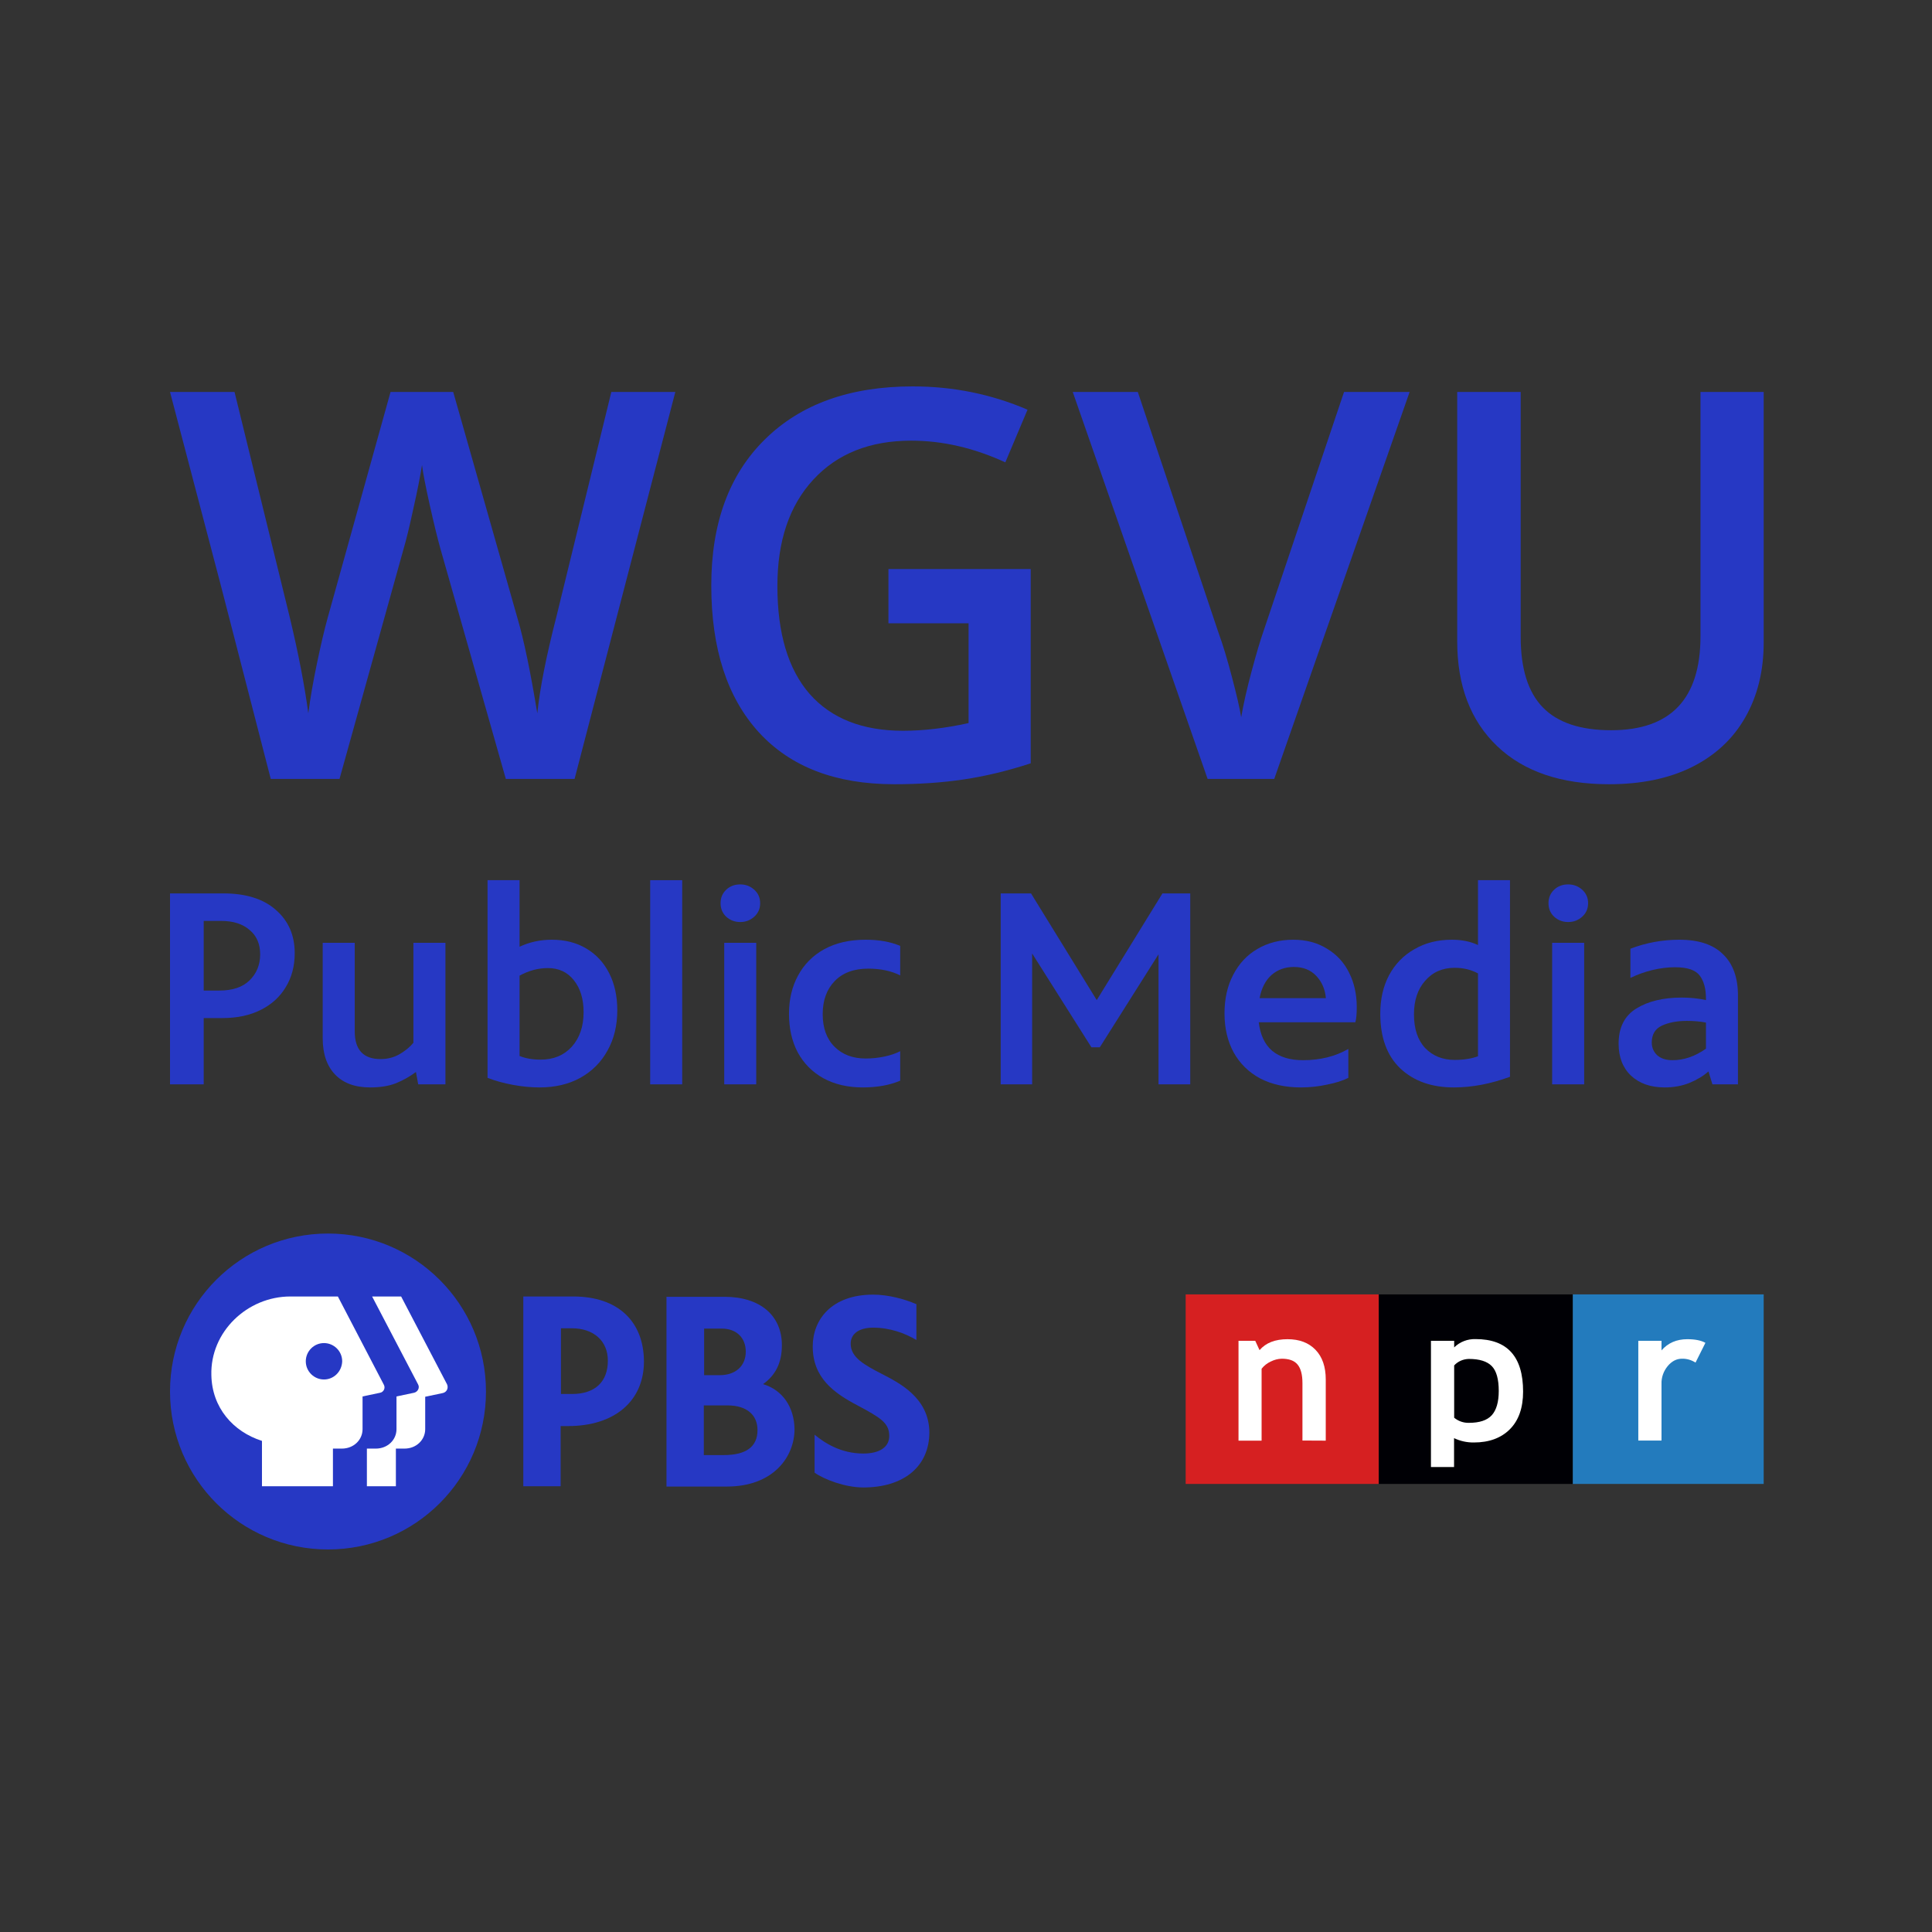 <?xml version="1.0" encoding="UTF-8"?>
<svg xmlns="http://www.w3.org/2000/svg" width="120" height="120" viewBox="0 0 120 120" fill="none">
  <rect x="0" y="0" width="120" height="120" fill="#333333" stroke="none"/>
  <path d="M35.688 48.381H31.418L27.345 34.045C27.17 33.42 26.951 32.522 26.688 31.349C26.425 30.165 26.267 29.343 26.212 28.883C26.102 29.584 25.922 30.494 25.67 31.612C25.429 32.73 25.226 33.563 25.062 34.111L21.088 48.381H16.817L13.713 36.347L10.56 24.345H14.567L18 38.352C18.537 40.599 18.92 42.583 19.15 44.304C19.27 43.372 19.451 42.331 19.692 41.18C19.933 40.029 20.151 39.098 20.349 38.385L24.257 24.345H28.15L32.157 38.451C32.54 39.755 32.946 41.706 33.373 44.304C33.537 42.737 33.931 40.742 34.555 38.32L37.971 24.345H41.946L35.688 48.381Z" fill="#2638C4"></path>
  <path d="M55.183 35.344H64.019V47.411C62.574 47.883 61.183 48.217 59.847 48.414C58.523 48.611 57.088 48.71 55.544 48.71C51.909 48.71 49.106 47.636 47.136 45.488C45.165 43.328 44.179 40.287 44.179 36.363C44.179 32.494 45.291 29.469 47.513 27.288C49.736 25.096 52.796 24 56.694 24C59.202 24 61.578 24.482 63.822 25.447L62.443 28.718C60.493 27.82 58.545 27.37 56.596 27.37C54.033 27.37 52.008 28.176 50.519 29.787C49.03 31.398 48.285 33.601 48.285 36.396C48.285 39.334 48.953 41.569 50.289 43.104C51.636 44.627 53.568 45.389 56.087 45.389C57.357 45.389 58.714 45.23 60.16 44.912V38.714H55.183V35.344Z" fill="#2638C4"></path>
  <path d="M83.481 24.345H87.554L79.145 48.381H75.007L66.63 24.345H70.671L75.68 39.29C75.943 40.002 76.222 40.923 76.518 42.052C76.813 43.17 77.005 44.003 77.092 44.551C77.235 43.718 77.454 42.753 77.749 41.657C78.045 40.561 78.286 39.75 78.472 39.224L83.481 24.345Z" fill="#2638C4"></path>
  <path d="M109.546 24.345V39.898C109.546 41.673 109.162 43.23 108.396 44.567C107.64 45.893 106.54 46.918 105.095 47.641C103.66 48.354 101.941 48.71 99.938 48.71C96.96 48.71 94.644 47.921 92.99 46.343C91.337 44.764 90.51 42.594 90.51 39.832V24.345H94.452V39.553C94.452 41.536 94.912 43 95.832 43.942C96.751 44.885 98.164 45.356 100.069 45.356C103.77 45.356 105.62 43.411 105.62 39.52V24.345H109.546Z" fill="#2638C4"></path>
  <path d="M13.857 55.49C15.275 55.49 16.368 55.833 17.136 56.519C17.915 57.193 18.305 58.089 18.305 59.205C18.305 60.007 18.118 60.711 17.746 61.316C17.386 61.92 16.868 62.391 16.194 62.728C15.52 63.066 14.729 63.234 13.822 63.234H12.653V67.35H10.56V55.49H13.857ZM13.63 61.525C14.444 61.525 15.066 61.316 15.496 60.897C15.938 60.467 16.159 59.926 16.159 59.275C16.159 58.623 15.938 58.118 15.496 57.757C15.066 57.385 14.479 57.199 13.735 57.199H12.653V61.525H13.63Z" fill="#2638C4"></path>
  <path d="M27.667 58.56V67.35H25.975L25.835 66.583C25.463 66.862 25.05 67.095 24.597 67.281C24.155 67.455 23.62 67.542 22.992 67.542C22.05 67.542 21.324 67.275 20.812 66.74C20.3 66.205 20.044 65.455 20.044 64.49V58.56H22.033V64.054C22.033 65.205 22.568 65.781 23.638 65.781C24.068 65.781 24.457 65.682 24.806 65.484C25.167 65.275 25.457 65.037 25.678 64.769V58.56H27.667Z" fill="#2638C4"></path>
  <path d="M34.277 58.368C35.091 58.368 35.8 58.548 36.405 58.908C37.022 59.269 37.498 59.781 37.835 60.443C38.173 61.106 38.341 61.874 38.341 62.746C38.341 63.699 38.138 64.537 37.731 65.257C37.335 65.978 36.772 66.542 36.039 66.949C35.318 67.345 34.475 67.542 33.51 67.542C32.986 67.542 32.44 67.49 31.87 67.385C31.3 67.281 30.771 67.135 30.283 66.949V54.67H32.271V58.804C32.888 58.513 33.556 58.368 34.277 58.368ZM33.58 65.816C34.382 65.816 35.027 65.548 35.516 65.013C36.004 64.467 36.248 63.752 36.248 62.868C36.248 62.042 36.045 61.379 35.638 60.879C35.242 60.379 34.707 60.129 34.033 60.129C33.428 60.129 32.841 60.286 32.271 60.6V65.589C32.643 65.74 33.08 65.816 33.58 65.816Z" fill="#2638C4"></path>
  <path d="M40.384 54.67H42.372V67.35H40.384V54.67Z" fill="#2638C4"></path>
  <path d="M45.977 57.269C45.64 57.269 45.349 57.158 45.105 56.937C44.872 56.717 44.756 56.437 44.756 56.1C44.756 55.763 44.872 55.484 45.105 55.263C45.337 55.042 45.628 54.932 45.977 54.932C46.314 54.932 46.605 55.042 46.849 55.263C47.093 55.484 47.215 55.763 47.215 56.1C47.215 56.437 47.093 56.717 46.849 56.937C46.605 57.158 46.314 57.269 45.977 57.269ZM44.983 58.56H46.971V67.35H44.983V58.56Z" fill="#2638C4"></path>
  <path d="M53.594 67.542C52.652 67.542 51.832 67.35 51.134 66.967C50.448 66.583 49.919 66.048 49.547 65.362C49.187 64.676 49.006 63.88 49.006 62.972C49.006 62.077 49.192 61.286 49.565 60.6C49.937 59.903 50.477 59.356 51.187 58.961C51.908 58.565 52.768 58.368 53.768 58.368C54.594 58.368 55.309 58.496 55.913 58.751V60.583C55.355 60.304 54.693 60.164 53.925 60.164C53.03 60.164 52.332 60.426 51.832 60.949C51.344 61.461 51.099 62.141 51.099 62.99C51.099 63.85 51.344 64.525 51.832 65.013C52.32 65.502 52.966 65.746 53.768 65.746C54.163 65.746 54.553 65.705 54.937 65.624C55.321 65.542 55.646 65.432 55.913 65.292V67.124C55.251 67.403 54.477 67.542 53.594 67.542Z" fill="#2638C4"></path>
  <path d="M73.928 55.49V67.35H71.957V59.275L68.312 65.048H67.789L64.108 59.222V67.35H62.155V55.49H64.038L68.12 62.118L72.202 55.49H73.928Z" fill="#2638C4"></path>
  <path d="M84.271 62.554C84.271 62.972 84.242 63.286 84.184 63.496H78.184C78.37 65.066 79.288 65.85 80.939 65.85C81.998 65.85 82.934 65.618 83.748 65.153V66.949C83.399 67.124 82.957 67.263 82.422 67.368C81.899 67.484 81.358 67.542 80.8 67.542C79.835 67.542 78.992 67.356 78.271 66.984C77.561 66.6 77.015 66.066 76.631 65.379C76.248 64.682 76.056 63.868 76.056 62.938C76.056 62.031 76.236 61.234 76.596 60.548C76.957 59.85 77.457 59.315 78.096 58.943C78.748 58.56 79.492 58.368 80.329 58.368C81.131 58.368 81.829 58.554 82.422 58.926C83.027 59.286 83.486 59.786 83.8 60.426C84.114 61.054 84.271 61.763 84.271 62.554ZM80.364 60.06C79.817 60.06 79.352 60.228 78.969 60.565C78.596 60.903 78.352 61.379 78.236 61.996H82.352C82.306 61.449 82.108 60.99 81.759 60.618C81.41 60.246 80.945 60.06 80.364 60.06Z" fill="#2638C4"></path>
  <path d="M93.789 54.67V66.88C92.591 67.322 91.429 67.542 90.301 67.542C88.917 67.542 87.806 67.147 86.969 66.356C86.144 65.566 85.731 64.432 85.731 62.955C85.731 62.06 85.911 61.269 86.271 60.583C86.644 59.885 87.167 59.344 87.841 58.961C88.516 58.565 89.295 58.368 90.178 58.368C90.795 58.368 91.335 58.478 91.801 58.699V54.67H93.789ZM90.353 65.833C90.911 65.833 91.394 65.757 91.801 65.606V60.461C91.37 60.228 90.888 60.112 90.353 60.112C89.597 60.112 88.987 60.379 88.522 60.914C88.056 61.438 87.824 62.135 87.824 63.007C87.824 63.903 88.056 64.6 88.522 65.1C88.998 65.589 89.609 65.833 90.353 65.833Z" fill="#2638C4"></path>
  <path d="M97.401 57.269C97.064 57.269 96.773 57.158 96.529 56.937C96.297 56.717 96.18 56.437 96.18 56.1C96.18 55.763 96.297 55.484 96.529 55.263C96.762 55.042 97.053 54.932 97.401 54.932C97.739 54.932 98.029 55.042 98.274 55.263C98.518 55.484 98.64 55.763 98.64 56.1C98.64 56.437 98.518 56.717 98.274 56.937C98.029 57.158 97.739 57.269 97.401 57.269ZM96.407 58.56H98.396V67.35H96.407V58.56Z" fill="#2638C4"></path>
  <path d="M104.303 58.368C105.512 58.368 106.419 58.67 107.024 59.275C107.64 59.868 107.948 60.722 107.948 61.839V67.35H106.361L106.117 66.548C105.803 66.827 105.408 67.066 104.931 67.263C104.466 67.449 103.954 67.542 103.396 67.542C102.524 67.542 101.826 67.298 101.303 66.81C100.791 66.321 100.535 65.659 100.535 64.821C100.535 63.821 100.902 63.095 101.634 62.641C102.367 62.188 103.309 61.961 104.46 61.961C104.995 61.961 105.495 62.013 105.96 62.118V62.031C105.96 61.414 105.832 60.938 105.576 60.6C105.32 60.252 104.809 60.077 104.041 60.077C103.588 60.077 103.117 60.135 102.628 60.252C102.152 60.368 101.698 60.531 101.268 60.74V58.926C102.245 58.554 103.256 58.368 104.303 58.368ZM102.594 64.752C102.594 65.066 102.704 65.327 102.925 65.537C103.158 65.746 103.477 65.85 103.884 65.85C104.594 65.85 105.285 65.612 105.96 65.135V63.513C105.599 63.443 105.204 63.409 104.774 63.409C104.169 63.409 103.652 63.507 103.221 63.705C102.803 63.903 102.594 64.252 102.594 64.752Z" fill="#2638C4"></path>
  <path d="M30.185 86.428C30.185 91.852 25.796 96.24 20.372 96.24C14.949 96.24 10.56 91.852 10.56 86.428C10.56 81.005 14.949 76.617 20.372 76.617C25.777 76.617 30.185 81.005 30.185 86.428Z" fill="#2638C4"></path>
  <path d="M54.773 85.337C53.7 84.781 52.837 84.321 52.837 83.459C52.837 82.846 53.355 82.463 54.236 82.463C55.271 82.463 56.21 82.808 56.919 83.229V81.006C56.172 80.68 55.156 80.412 54.236 80.412C51.649 80.412 50.48 81.964 50.48 83.632C50.48 85.586 51.802 86.525 53.259 87.291C54.696 88.058 55.233 88.384 55.233 89.189C55.233 89.879 54.639 90.281 53.623 90.281C52.224 90.281 51.227 89.629 50.595 89.112V91.469C51.189 91.891 52.492 92.389 53.623 92.389C56.134 92.389 57.724 91.086 57.724 88.959C57.705 86.812 55.846 85.893 54.773 85.337Z" fill="#2638C4"></path>
  <path d="M35.608 80.527H32.503V92.312H34.822V88.576H35.282C38.176 88.576 39.997 87.023 39.997 84.552C39.978 82.041 38.349 80.527 35.608 80.527ZM34.822 82.501H35.512C36.873 82.501 37.755 83.287 37.755 84.513C37.755 85.835 36.95 86.583 35.532 86.583H34.842V82.501H34.822Z" fill="#2638C4"></path>
  <path d="M47.395 85.97C48.18 85.414 48.564 84.629 48.564 83.555C48.564 81.697 47.203 80.547 44.999 80.547H41.396V92.332H45.152C48.027 92.332 49.349 90.492 49.349 88.768C49.33 87.388 48.602 86.334 47.395 85.97ZM44.827 82.521C45.727 82.521 46.321 83.076 46.321 83.958C46.321 84.839 45.689 85.414 44.712 85.414H43.734V82.521H44.827ZM43.715 90.358V87.292H45.191C46.36 87.292 47.05 87.867 47.05 88.825C47.05 89.86 46.34 90.377 44.961 90.377H43.715V90.358Z" fill="#2638C4"></path>
  <path d="M27.502 86.525L26.41 86.755V88.767C26.41 89.438 25.854 89.975 25.126 89.975H24.589V92.312H22.788V89.975H23.343C24.072 89.975 24.627 89.438 24.627 88.767V86.736L25.72 86.506C25.95 86.449 26.084 86.2 25.969 85.989L23.113 80.527H24.915L27.77 85.989C27.866 86.219 27.751 86.468 27.502 86.525Z" fill="white"></path>
  <path d="M23.841 86.008L20.986 80.527H18.035C15.351 80.527 13.052 82.731 13.128 85.414C13.167 87.426 14.47 88.921 16.271 89.496V92.312H20.679V89.975H21.235C21.963 89.975 22.519 89.438 22.519 88.767V86.736L23.611 86.506C23.822 86.468 23.956 86.219 23.841 86.008ZM20.123 85.682C19.51 85.682 18.993 85.184 18.993 84.552C18.993 83.938 19.491 83.421 20.123 83.421C20.737 83.421 21.254 83.919 21.254 84.552C21.235 85.184 20.737 85.682 20.123 85.682Z" fill="white"></path>
  <g clip-path="url(#clip0_6535_132459)">
    <path d="M85.639 92.17V80.397H73.644V92.17H85.639Z" fill="#D62021"></path>
    <path d="M97.691 92.17V80.397H85.639V92.17H97.691Z" fill="#000005"></path>
    <path d="M109.546 92.17V80.397H97.691V92.17H109.546Z" fill="#237BBD"></path>
    <path d="M80.897 89.474V85.909C80.897 85.384 80.798 85.001 80.593 84.753C80.388 84.505 80.063 84.392 79.604 84.392C79.364 84.399 79.138 84.463 78.925 84.569C78.707 84.668 78.509 84.824 78.36 85.016V89.481H76.926V83.279H77.965L78.233 83.86C78.622 83.406 79.201 83.18 79.971 83.18C80.706 83.18 81.285 83.399 81.709 83.839C82.133 84.278 82.345 84.895 82.345 85.682V89.481L80.897 89.474Z" fill="white"></path>
    <path d="M91.55 89.595C92.489 89.595 93.238 89.318 93.782 88.772C94.326 88.227 94.602 87.447 94.602 86.433C94.602 84.257 93.62 83.173 91.649 83.173C91.154 83.159 90.674 83.343 90.321 83.69V83.279H88.879V91.119H90.314V89.325C90.702 89.51 91.126 89.602 91.55 89.595ZM91.232 84.406C91.896 84.406 92.369 84.555 92.659 84.853C92.949 85.15 93.09 85.668 93.09 86.398C93.09 87.085 92.942 87.582 92.659 87.9C92.369 88.219 91.896 88.375 91.232 88.375C90.9 88.382 90.575 88.269 90.321 88.056V84.81C90.554 84.555 90.886 84.413 91.232 84.406Z" fill="white"></path>
    <path d="M105.312 84.633C105.057 84.47 104.768 84.385 104.471 84.392C104.139 84.392 103.842 84.541 103.588 84.845C103.327 85.157 103.185 85.554 103.199 85.958V89.474H101.758V83.279H103.199V83.874C103.602 83.414 104.132 83.18 104.803 83.18C105.291 83.18 105.665 83.258 105.926 83.406L105.312 84.633Z" fill="white"></path>
  </g>
  <defs>
    <clipPath id="clip0_6535_132459">
      <rect width="35.902" height="11.774" fill="white" transform="translate(73.644 80.397)"></rect>
    </clipPath>
  </defs>
</svg>

